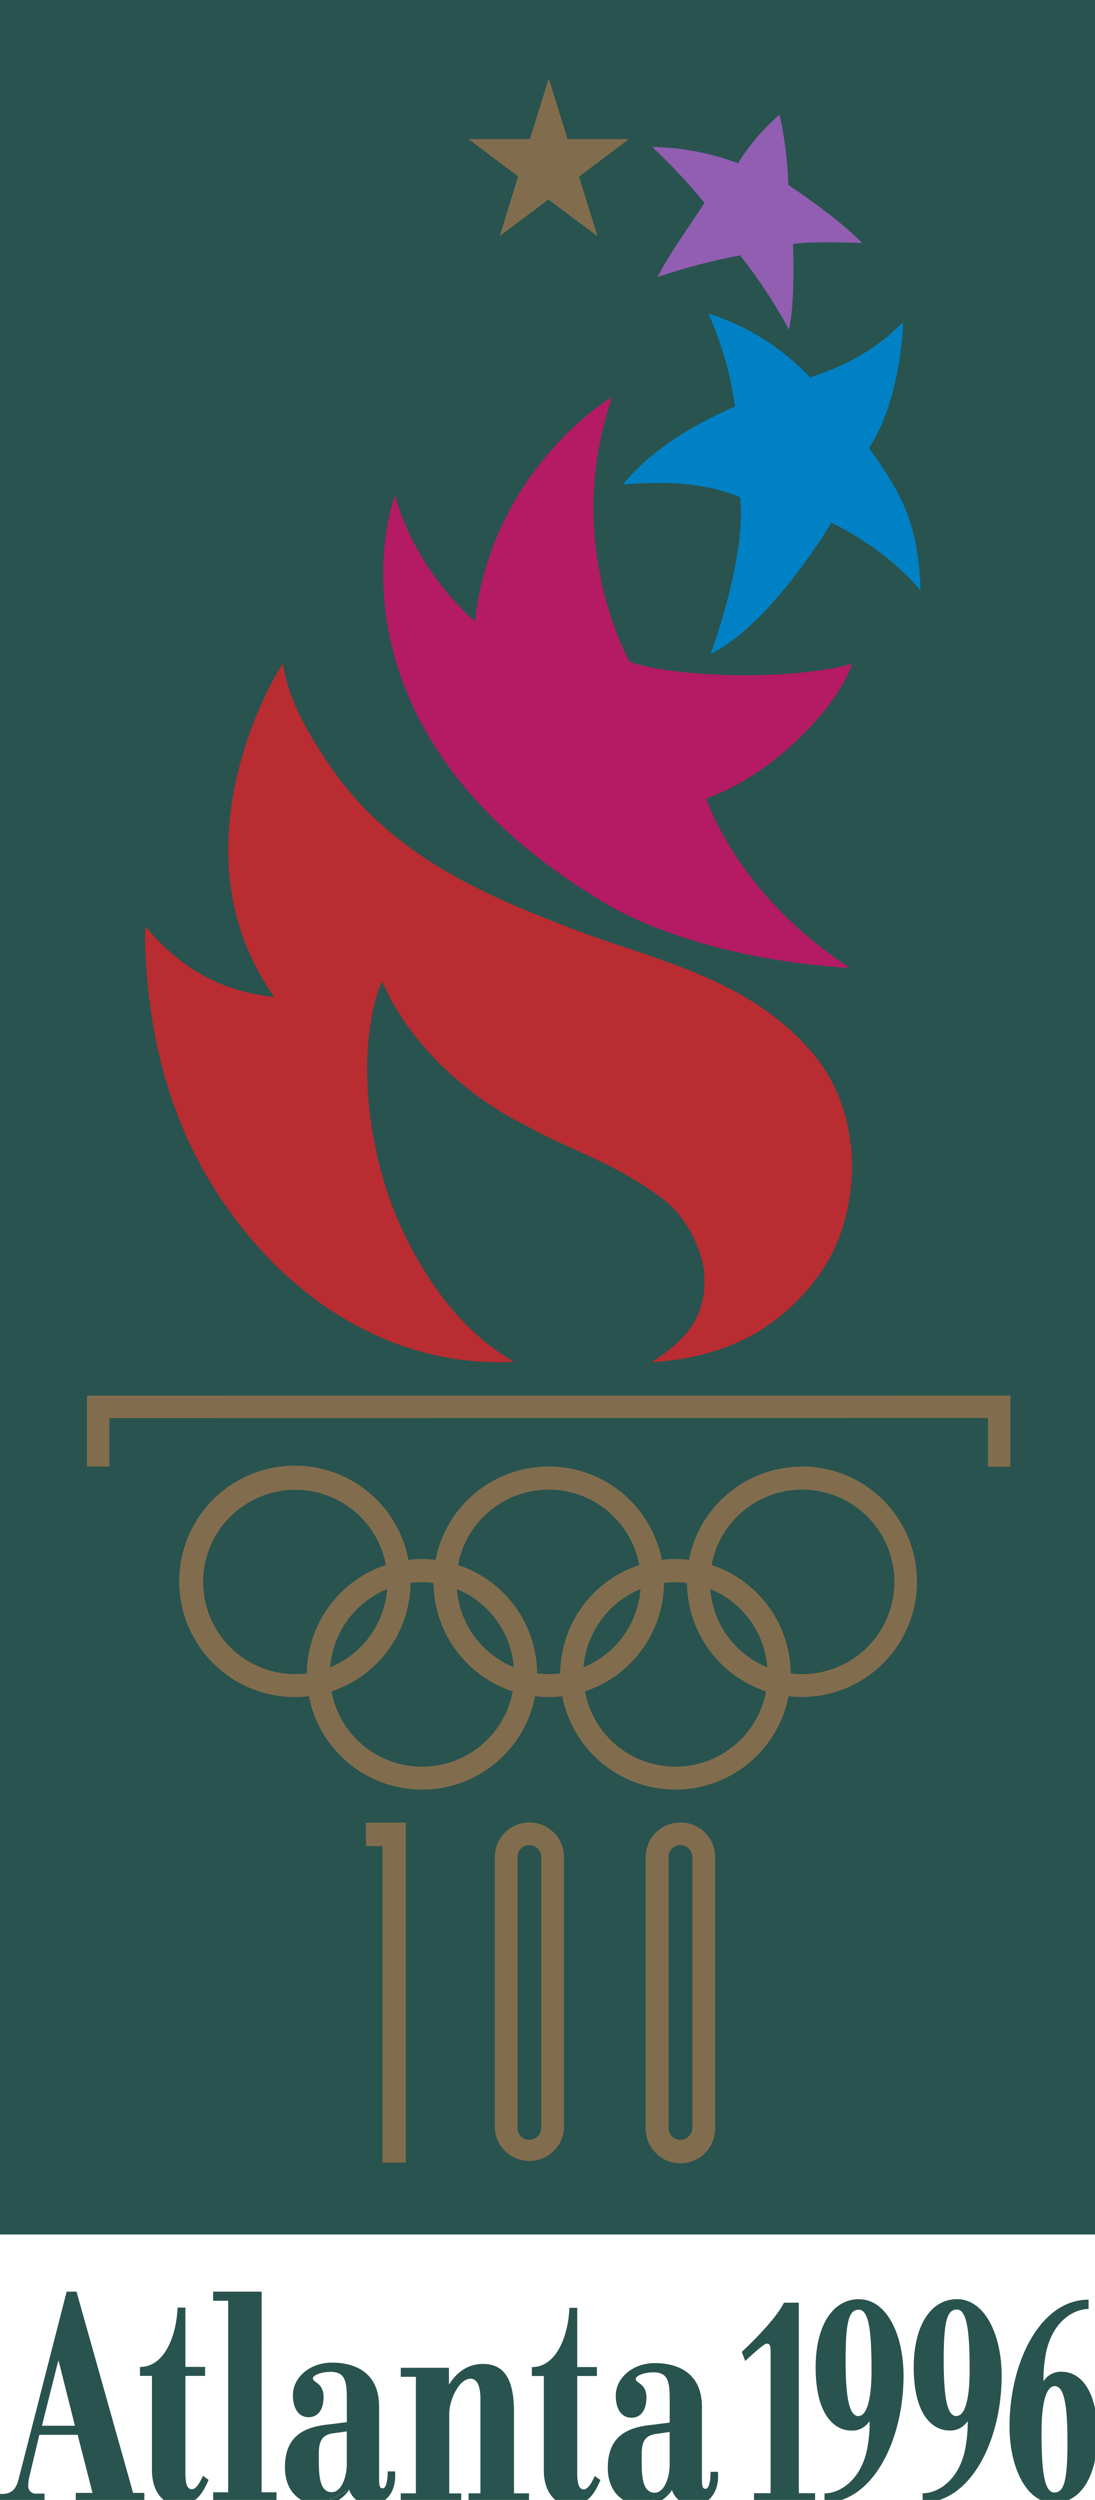 <?xml version="1.0" encoding="UTF-8" standalone="no"?>
<!-- Created with Inkscape (http://www.inkscape.org/) -->

<svg
   xmlns:dc="http://purl.org/dc/elements/1.1/"
   xmlns:cc="http://creativecommons.org/ns#"
   xmlns:rdf="http://www.w3.org/1999/02/22-rdf-syntax-ns#"
   xmlns:svg="http://www.w3.org/2000/svg"
   xmlns="http://www.w3.org/2000/svg"
   xmlns:sodipodi="http://sodipodi.sourceforge.net/DTD/sodipodi-0.dtd"
   xmlns:inkscape="http://www.inkscape.org/namespaces/inkscape"
   width="33.636mm"
   height="76.729mm"
   viewBox="0 0 33.636 76.729"
   version="1.1"
   id="svg8"
   inkscape:version="0.92.4 (5da689c313, 2019-01-14)"
   sodipodi:docname="1996_Summer_Olympics_logo.svg">
  <defs
     id="defs2">
    <style
       id="style3933">.cls-1{font-size:10.58px;fill:#1c1c19;font-family:HighwayGothic, Highway Gothic;}.cls-2{fill:#003fa2;}.cls-3{fill:#1a1413;}.cls-4{fill:#c12a21;}</style>
    <style
       id="style4325">.cls-1{fill:#211915;}.cls-2{fill:#ced1d2;}.cls-3{fill:#d33741;}.cls-4{fill:#f2c43e;}.cls-5{fill:#003fa2;}.cls-6{fill:#302e2b;}.cls-7{fill:#299261;}</style>
    <style
       id="style4486">.cls-1{fill:#29534e;}.cls-2{fill:#816d4e;}.cls-3{fill:#b92c32;}.cls-4{fill:#915eb1;}.cls-5{fill:#0081c6;}.cls-6{fill:#b51a65;}</style>
  </defs>
  <sodipodi:namedview
     id="base"
     pagecolor="#ffffff"
     bordercolor="#666666"
     borderopacity="1.0"
     inkscape:pageopacity="0.0"
     inkscape:pageshadow="2"
     inkscape:zoom="2.4865144"
     inkscape:cx="68.882489"
     inkscape:cy="151.42193"
     inkscape:document-units="mm"
     inkscape:current-layer="layer1"
     showgrid="false"
     fit-margin-top="0"
     fit-margin-left="0"
     fit-margin-right="0"
     fit-margin-bottom="0"
     inkscape:window-width="1920"
     inkscape:window-height="1001"
     inkscape:window-x="-9"
     inkscape:window-y="-9"
     inkscape:window-maximized="1" />
  <g
     inkscape:label="Capa 1"
     inkscape:groupmode="layer"
     id="layer1"
     transform="translate(32.251,-210.728)">
    <g
       data-name="Capa 2"
       id="Capa_2"
       transform="matrix(0.125,0,0,0.125,-32.251,210.728)">
      <g
         data-name="Anillos Sementados"
         id="Anillos_Sementados">
        <path
           id="path4492"
           d="m 18.8,562.68 13.91,49.42 h 2.76 v 2.33 H 18.62 v -2.33 h 4.11 L 19.08,597.84 H 9.67 L 7.22,608.1 a 10.93,10.93 0 0 0 -0.28,2.32 1.82,1.82 0 0 0 2.06,1.85 h 1.94 v 2.16 H 0 v -2.08 h 1 c 2,-0.22 3,-1.27 3.6,-3.73 l 11.78,-45.94 h 2.42 m -0.39,32.93 -4,-15.92 h -0.1 l -4,15.92 z"
           class="cls-1"
           inkscape:connector-curvature="0"
           style="fill:#29534e" />
        <path
           id="path4494"
           d="m 45.56,566.61 v 14.55 h 4.84 v 2.21 h -4.84 v 23.89 c 0,2.33 0.35,3.94 1.58,3.94 1.23,0 2.19,-2.16 2.75,-3.29 l 1.37,1 c -1.66,3.87 -3.47,6.24 -7.71,6.24 -2.26,0 -6.21,-2.21 -6.21,-8.62 V 583.37 H 34.4 v -2.19 c 6.26,0 9,-8.14 9.24,-14.58 h 1.92"
           class="cls-1"
           inkscape:connector-curvature="0"
           style="fill:#29534e" />
        <polyline
           id="polyline4496"
           points="64.3 562.68 64.29 611.95 67.95 611.95 67.95 614.43 52.38 614.45 52.38 611.95 56.07 611.95 56.07 564.92 52.38 564.92 52.38 562.68 64.3 562.68"
           class="cls-1"
           style="fill:#29534e" />
        <path
           id="path4498"
           d="m 85.83,611.28 a 8.43,8.43 0 0 1 -7.12,3.79"
           class="cls-1"
           inkscape:connector-curvature="0"
           style="fill:#29534e" />
        <path
           id="path4500"
           d="m 85.83,611.28 a 8.43,8.43 0 0 1 -7.12,3.79"
           class="cls-1"
           inkscape:connector-curvature="0"
           style="fill:#29534e" />
        <path
           id="path4502"
           d="m 110.32,581.37 v 4 h 0.11 c 1.76,-2.79 4.44,-4.94 8.27,-4.94 5.14,0 7.61,3.66 7.61,11.78 v 20 H 130 v 2.32 h -14.85 v -2.32 h 2.91 V 589 c 0,-3.68 -1.1,-4.94 -2.42,-4.94 -2.88,0 -5.24,5.29 -5.24,8.55 v 19.61 h 2.94 v 2.31 H 98.48 v -2.32 h 3.72 v -28.62 h -3.72 v -2.21 h 11.84"
           class="cls-1"
           inkscape:connector-curvature="0"
           style="fill:#29534e" />
        <path
           id="path4504"
           d="m 141.85,566.65 v 14.55 h 4.84 v 2.2 h -4.84 v 23.9 c 0,2.33 0.36,3.94 1.58,3.94 1.22,0 2.19,-2.16 2.75,-3.29 l 1.37,1 c -1.65,3.87 -3.47,6.24 -7.71,6.24 -2.26,0 -6.2,-2.21 -6.2,-8.62 V 583.4 h -2.94 v -2.18 c 6.24,0 9,-8.13 9.23,-14.57 h 1.92"
           class="cls-1"
           inkscape:connector-curvature="0"
           style="fill:#29534e" />
        <path
           id="path4506"
           d="m 78.66,615.06 c -4.16,0 -8.64,-2.63 -8.64,-9.28 0,-7.74 4.88,-9.86 10.52,-10.46 l 4.69,-0.59 v -5.85 c 0,-4.47 -0.58,-6.5 -4,-6.5 -2.08,0 -4.35,0.73 -4.34,1.65 0.01,0.92 2.63,1.11 2.63,4.48 0,3.1 -1.32,5 -3.7,5 -2.57,0 -3.84,-2.34 -3.84,-5.4 0,-4.38 4.18,-8 9.62,-8 5.44,0 11.56,2.28 11.56,10.78 v 16.5 c 0,2.32 -0.09,3.59 0.87,3.59 0.96,0 1.24,-2.22 1.24,-4.16 h 1.81 c 0.42,5.26 -2.42,8.15 -5.89,8.15 a 5.34,5.34 0 0 1 -5.41,-3.71 M 85.22,597 l -3.68,0.52 c -3.48,0.6 -3.19,3.66 -3.19,6.58 0,3.88 0.23,7.82 3.19,7.82 2.36,0 3.7,-3.78 3.68,-6.94 z"
           class="cls-1"
           inkscape:connector-curvature="0"
           style="fill:#29534e" />
        <path
           id="path4508"
           d="m 158,615.18 c -4.16,0 -8.64,-2.64 -8.64,-9.28 0,-7.75 4.88,-9.87 10.51,-10.47 l 4.7,-0.59 V 589 c 0,-4.46 -0.58,-6.5 -4,-6.5 -2.08,0 -4.35,0.72 -4.34,1.67 0.01,0.95 2.63,1.1 2.63,4.47 0,3.1 -1.33,5 -3.7,5 -2.58,0 -3.84,-2.35 -3.84,-5.41 0,-4.38 4.18,-8 9.62,-8 5.44,0 11.56,2.28 11.56,10.76 v 16.51 c 0,2.32 -0.09,3.6 0.87,3.6 0.96,0 1.24,-2.23 1.24,-4.17 h 1.82 c 0.42,5.26 -2.43,8.14 -5.9,8.14 a 5.34,5.34 0 0 1 -5.41,-3.7 m -0.56,-14.23 -3.67,0.53 c -3.48,0.6 -3.2,3.66 -3.2,6.58 0,3.87 0.23,7.81 3.2,7.81 2.34,0 3.69,-3.76 3.67,-6.93 z"
           class="cls-1"
           inkscape:connector-curvature="0"
           style="fill:#29534e" />
        <path
           id="path4510"
           d="m 165.14,611.38 a 8.43,8.43 0 0 1 -7.12,3.8"
           class="cls-1"
           inkscape:connector-curvature="0"
           style="fill:#29534e" />
        <path
           id="path4512"
           d="m 165.14,611.38 a 8.43,8.43 0 0 1 -7.12,3.8"
           class="cls-1"
           inkscape:connector-curvature="0"
           style="fill:#29534e" />
        <path
           id="path4514"
           d="m 183.12,579.69 -0.83,-2.21 c 4,-3.75 8.59,-8.59 10.38,-12.09 h 3.63 v 46.78 h 4 v 2.32 h -15.01 v -2.32 h 4.08 v -34.85 c 0,-1.39 -0.25,-2.13 -1.22,-1.79 -0.78,0.24 -4.34,3.54 -5,4.16"
           class="cls-1"
           inkscape:connector-curvature="0"
           style="fill:#29534e" />
        <path
           id="path4516"
           d="m 202.61,612.22 c 4,0 9.61,-3.66 10.72,-12.36 a 29.81,29.81 0 0 0 0.36,-5.29 h -0.08 a 5,5 0 0 1 -4.35,2.23 c -4.56,0 -8.82,-4.38 -8.82,-15.5 0,-10.43 4.3,-16.76 10.6,-16.76 7,0 11,8.94 11,18.78 0,15.9 -7.6,31.18 -19.42,31.18 v -2.28 m 8.35,-19 c 1.92,0 3.2,-3.65 3.2,-11.19 0,-8.32 -0.42,-14.91 -3.11,-14.91 -2.31,0 -3.26,2.46 -3.26,12.35 -0.01,10.53 1.2,13.78 3.2,13.78 z"
           class="cls-1"
           inkscape:connector-curvature="0"
           style="fill:#29534e" />
        <path
           id="path4518"
           d="m 226.72,612.2 c 4.05,0 9.6,-3.64 10.71,-12.35 a 31,31 0 0 0 0.37,-5.28 h -0.09 a 5,5 0 0 1 -4.35,2.21 c -4.56,0 -8.82,-4.38 -8.82,-15.49 0,-10.43 4.31,-16.76 10.61,-16.76 7,0 11,9 11,18.77 0,15.92 -7.6,31.19 -19.42,31.19 v -2.29 m 8.34,-19 c 1.93,0 3.21,-3.66 3.21,-11.19 0,-8.33 -0.43,-14.93 -3.12,-14.93 -2.31,0 -3.25,2.46 -3.25,12.35 0,10.57 1.15,13.82 3.15,13.82 z"
           class="cls-1"
           inkscape:connector-curvature="0"
           style="fill:#29534e" />
        <path
           id="path4520"
           d="m 267.52,566.94 c -4.06,0 -9.62,3.65 -10.73,12.35 a 30.76,30.76 0 0 0 -0.36,5.29 h 0.08 a 5,5 0 0 1 4.36,-2.23 c 4.56,0 8.81,4.37 8.81,15.5 0,10.43 -4.3,16.75 -10.6,16.75 -7,0 -11,-9 -11,-18.76 0,-15.92 7.59,-31.19 19.43,-31.19 v 2.29 m -8.36,18.95 c -1.91,0 -3.2,3.65 -3.2,11.19 0,8.32 0.43,14.92 3.12,14.92 2.31,0 3.25,-2.47 3.25,-12.35 0,-10.54 -1.14,-13.76 -3.16,-13.76 z"
           class="cls-1"
           inkscape:connector-curvature="0"
           style="fill:#29534e" />
        <rect
           id="rect4522"
           height="548.65"
           width="269.68"
           class="cls-1"
           x="0"
           y="0"
           style="fill:#29534e" />
        <path
           id="path4524"
           d="M 99.71,447.53 V 531 H 94 v -77.7 h -4.07 c 0,0 0,-5.75 0,-5.75 0,0 9.8,-0.08 9.78,0"
           class="cls-2"
           inkscape:connector-curvature="0"
           style="fill:#816d4e" />
        <polygon
           id="polygon4526"
           points="26.89,348.2 26.89,360.09 21.38,360.09 21.38,342.69 248.3,342.66 248.3,360.11 242.79,360.11 242.79,348.17 "
           class="cls-2"
           style="fill:#816d4e" />
        <path
           id="path4528"
           d="m 130.11,447.49 a 8.49,8.49 0 0 0 -8.52,8.33 v 66.83 a 8.52,8.52 0 0 0 17,0 v -66.83 a 8.49,8.49 0 0 0 -8.48,-8.33 z m 2.89,75.16 a 2.93,2.93 0 0 1 -2.93,2.76 2.87,2.87 0 0 1 -2.91,-2.76 v -66.83 a 2.89,2.89 0 0 1 2.91,-2.77 2.94,2.94 0 0 1 2.93,2.77 z"
           class="cls-2"
           inkscape:connector-curvature="0"
           style="fill:#816d4e" />
        <path
           id="path4530"
           d="m 167.21,447.49 a 8.5,8.5 0 0 0 -8.53,8.33 v 66.82 a 8.53,8.53 0 0 0 17.06,0 v -66.82 a 8.5,8.5 0 0 0 -8.53,-8.33 z m 2.94,75.15 a 3,3 0 0 1 -2.94,2.78 2.89,2.89 0 0 1 -2.91,-2.78 v -66.82 a 2.89,2.89 0 0 1 2.91,-2.78 3,3 0 0 1 2.94,2.78 z"
           class="cls-2"
           inkscape:connector-curvature="0"
           style="fill:#816d4e" />
        <path
           id="path4532"
           d="m 80.62,187.37 c 15.43,23.11 39.22,32.83 63.14,41.85 19.68,7.07 40.92,11.84 55.75,29.17 10.18,11.72 12.25,29.23 7.25,43.87 -3.1,9.7 -10.76,18.56 -19.84,24.33 -7.6,4.78 -16.81,7.16 -25.65,7.81 h -1.11 c 9,-5.55 14,-12 12.77,-22.8 -1,-6.28 -4.85,-13.49 -10.44,-17.53 -12.7,-9.27 -22.27,-11.47 -33.78,-18 C 114.39,269 100.22,255.76 93.94,241 a 22.17,22.17 0 0 0 -1.61,4.26 c -4.7,17.66 -0.89,39.2 5.06,53.4 5.61,13.34 15.31,28.11 28.89,35.64 -2.65,0.38 -5.41,0.05 -8.11,0.05 -24,-1.52 -44.81,-14.82 -59.55,-34 A 103.51,103.51 0 0 1 43,272.08 c -4.77,-12.92 -7,-26.82 -7.37,-41.51 l 0.12,-3.08 c 8.51,10.21 18.37,15.86 31.66,17.32 -26.14,-36.95 1,-80.48 2.1,-81.89 1.26,8.69 6.18,17.15 11.11,24.45 z"
           class="cls-3"
           inkscape:connector-curvature="0"
           style="fill:#b92c32" />
        <path
           id="path4534"
           d="m 134.84,19.3 c 0.07,0 4.62,14.84 4.62,14.84 h 15.12 l -12.29,9.23 4.55,14.63 -12.07,-9 -11.94,8.94 4.48,-14.63 -12.21,-9.17 h 15.12 z"
           class="cls-2"
           inkscape:connector-curvature="0"
           style="fill:#816d4e" />
        <path
           id="path4536"
           d="m 193.73,45.41 c 5.88,4 12.92,9 18.14,14.22 -5.33,-0.05 -11.89,-0.38 -17,0.28 0,0 0.62,14.1 -1,21 a 126.68,126.68 0 0 0 -12,-18.2 149.75,149.75 0 0 0 -20.29,5.33 c 3.18,-6.21 7.7,-12.25 11.54,-18.24 a 150.1,150.1 0 0 0 -12.84,-13.72 62.89,62.89 0 0 1 21.06,4 53,53 0 0 1 10.24,-11.94 95.58,95.58 0 0 1 2.15,17.27 z"
           class="cls-4"
           inkscape:connector-curvature="0"
           style="fill:#915eb1" />
        <path
           id="path4538"
           d="m 199.08,92.7 c 5.07,-1.76 14.59,-5.09 22.84,-13.64 0,0 -0.26,18.55 -8.36,30.9 7.18,10.37 12.15,17.47 12.66,35.05 -8.92,-10.71 -21.88,-16.66 -21.88,-16.66 -6.08,9.74 -17.77,26.29 -29.76,32.26 0.92,-2.2 9,-25.33 7.26,-38.51 -8.39,-3.61 -18.4,-4 -28.78,-3.12 7.19,-8.93 18.4,-15.17 27.54,-19.17 A 82.31,82.31 0 0 0 174.07,77 58.33,58.33 0 0 1 199.08,92.7 Z"
           class="cls-5"
           inkscape:connector-curvature="0"
           style="fill:#0081c6" />
        <path
           id="path4540"
           d="m 154.74,162.5 c 9.45,3.44 37.41,5.06 54.63,0.54 -3,9.4 -18.34,26.86 -35.81,33 0,0 7.27,23.34 35.24,41.6 0,0 -33.06,-1.08 -58.38,-14.87 -69.5,-40.28 -56.25,-93.75 -53.34,-101.11 5.27,19.12 19.63,30.91 19.63,30.91 3.86,-34.38 29.37,-52.75 33.71,-55 -12.42,35.57 4.27,64.85 4.32,64.93 z"
           class="cls-6"
           inkscape:connector-curvature="0"
           style="fill:#b51a65" />
        <path
           id="path4542"
           d="m 197.11,360.11 a 28.32,28.32 0 0 0 -27.8,22.89 27.91,27.91 0 0 0 -6.67,0 28.32,28.32 0 0 0 -55.6,0 27.91,27.91 0 0 0 -6.67,0 28.41,28.41 0 1 0 -24.46,33.48 28.31,28.31 0 0 0 55.59,0 28,28 0 0 0 6.68,0 28.31,28.31 0 0 0 55.59,0 28.3,28.3 0 1 0 3.34,-56.41 z M 49.92,388.42 a 22.65,22.65 0 0 1 44.91,-4.15 28.29,28.29 0 0 0 -19.43,26.61 22.05,22.05 0 0 1 -2.83,0.18 22.64,22.64 0 0 1 -22.65,-22.64 z m 45.22,1.76 a 22.63,22.63 0 0 1 -14,19.2 22.68,22.68 0 0 1 14,-19.2 z m 8.57,43.61 a 22.65,22.65 0 0 1 -22.26,-18.49 28.33,28.33 0 0 0 19.43,-26.62 22.26,22.26 0 0 1 5.65,0 28.33,28.33 0 0 0 19.47,26.62 22.64,22.64 0 0 1 -22.29,18.49 z m 8.56,-43.61 a 22.68,22.68 0 0 1 14,19.2 22.64,22.64 0 0 1 -14,-19.2 z m 19.73,20.7 a 28.29,28.29 0 0 0 -19.43,-26.61 22.64,22.64 0 0 1 44.52,0 28.3,28.3 0 0 0 -19.43,26.61 22.34,22.34 0 0 1 -5.66,0 z m 25.4,-20.7 a 22.64,22.64 0 0 1 -14,19.2 22.68,22.68 0 0 1 14.01,-19.2 z m 8.6,43.61 a 22.64,22.64 0 0 1 -22.26,-18.49 28.33,28.33 0 0 0 19.43,-26.62 22.26,22.26 0 0 1 5.65,0 28.33,28.33 0 0 0 19.43,26.62 22.64,22.64 0 0 1 -22.25,18.49 z m 8.56,-43.61 a 22.68,22.68 0 0 1 14,19.2 22.63,22.63 0 0 1 -14.02,-19.2 z m 22.57,20.88 a 22.05,22.05 0 0 1 -2.83,-0.18 28.3,28.3 0 0 0 -19.43,-26.61 22.65,22.65 0 1 1 22.26,26.79 z"
           class="cls-2"
           inkscape:connector-curvature="0"
           style="fill:#816d4e" />
      </g>
    </g>
  </g>
</svg>
